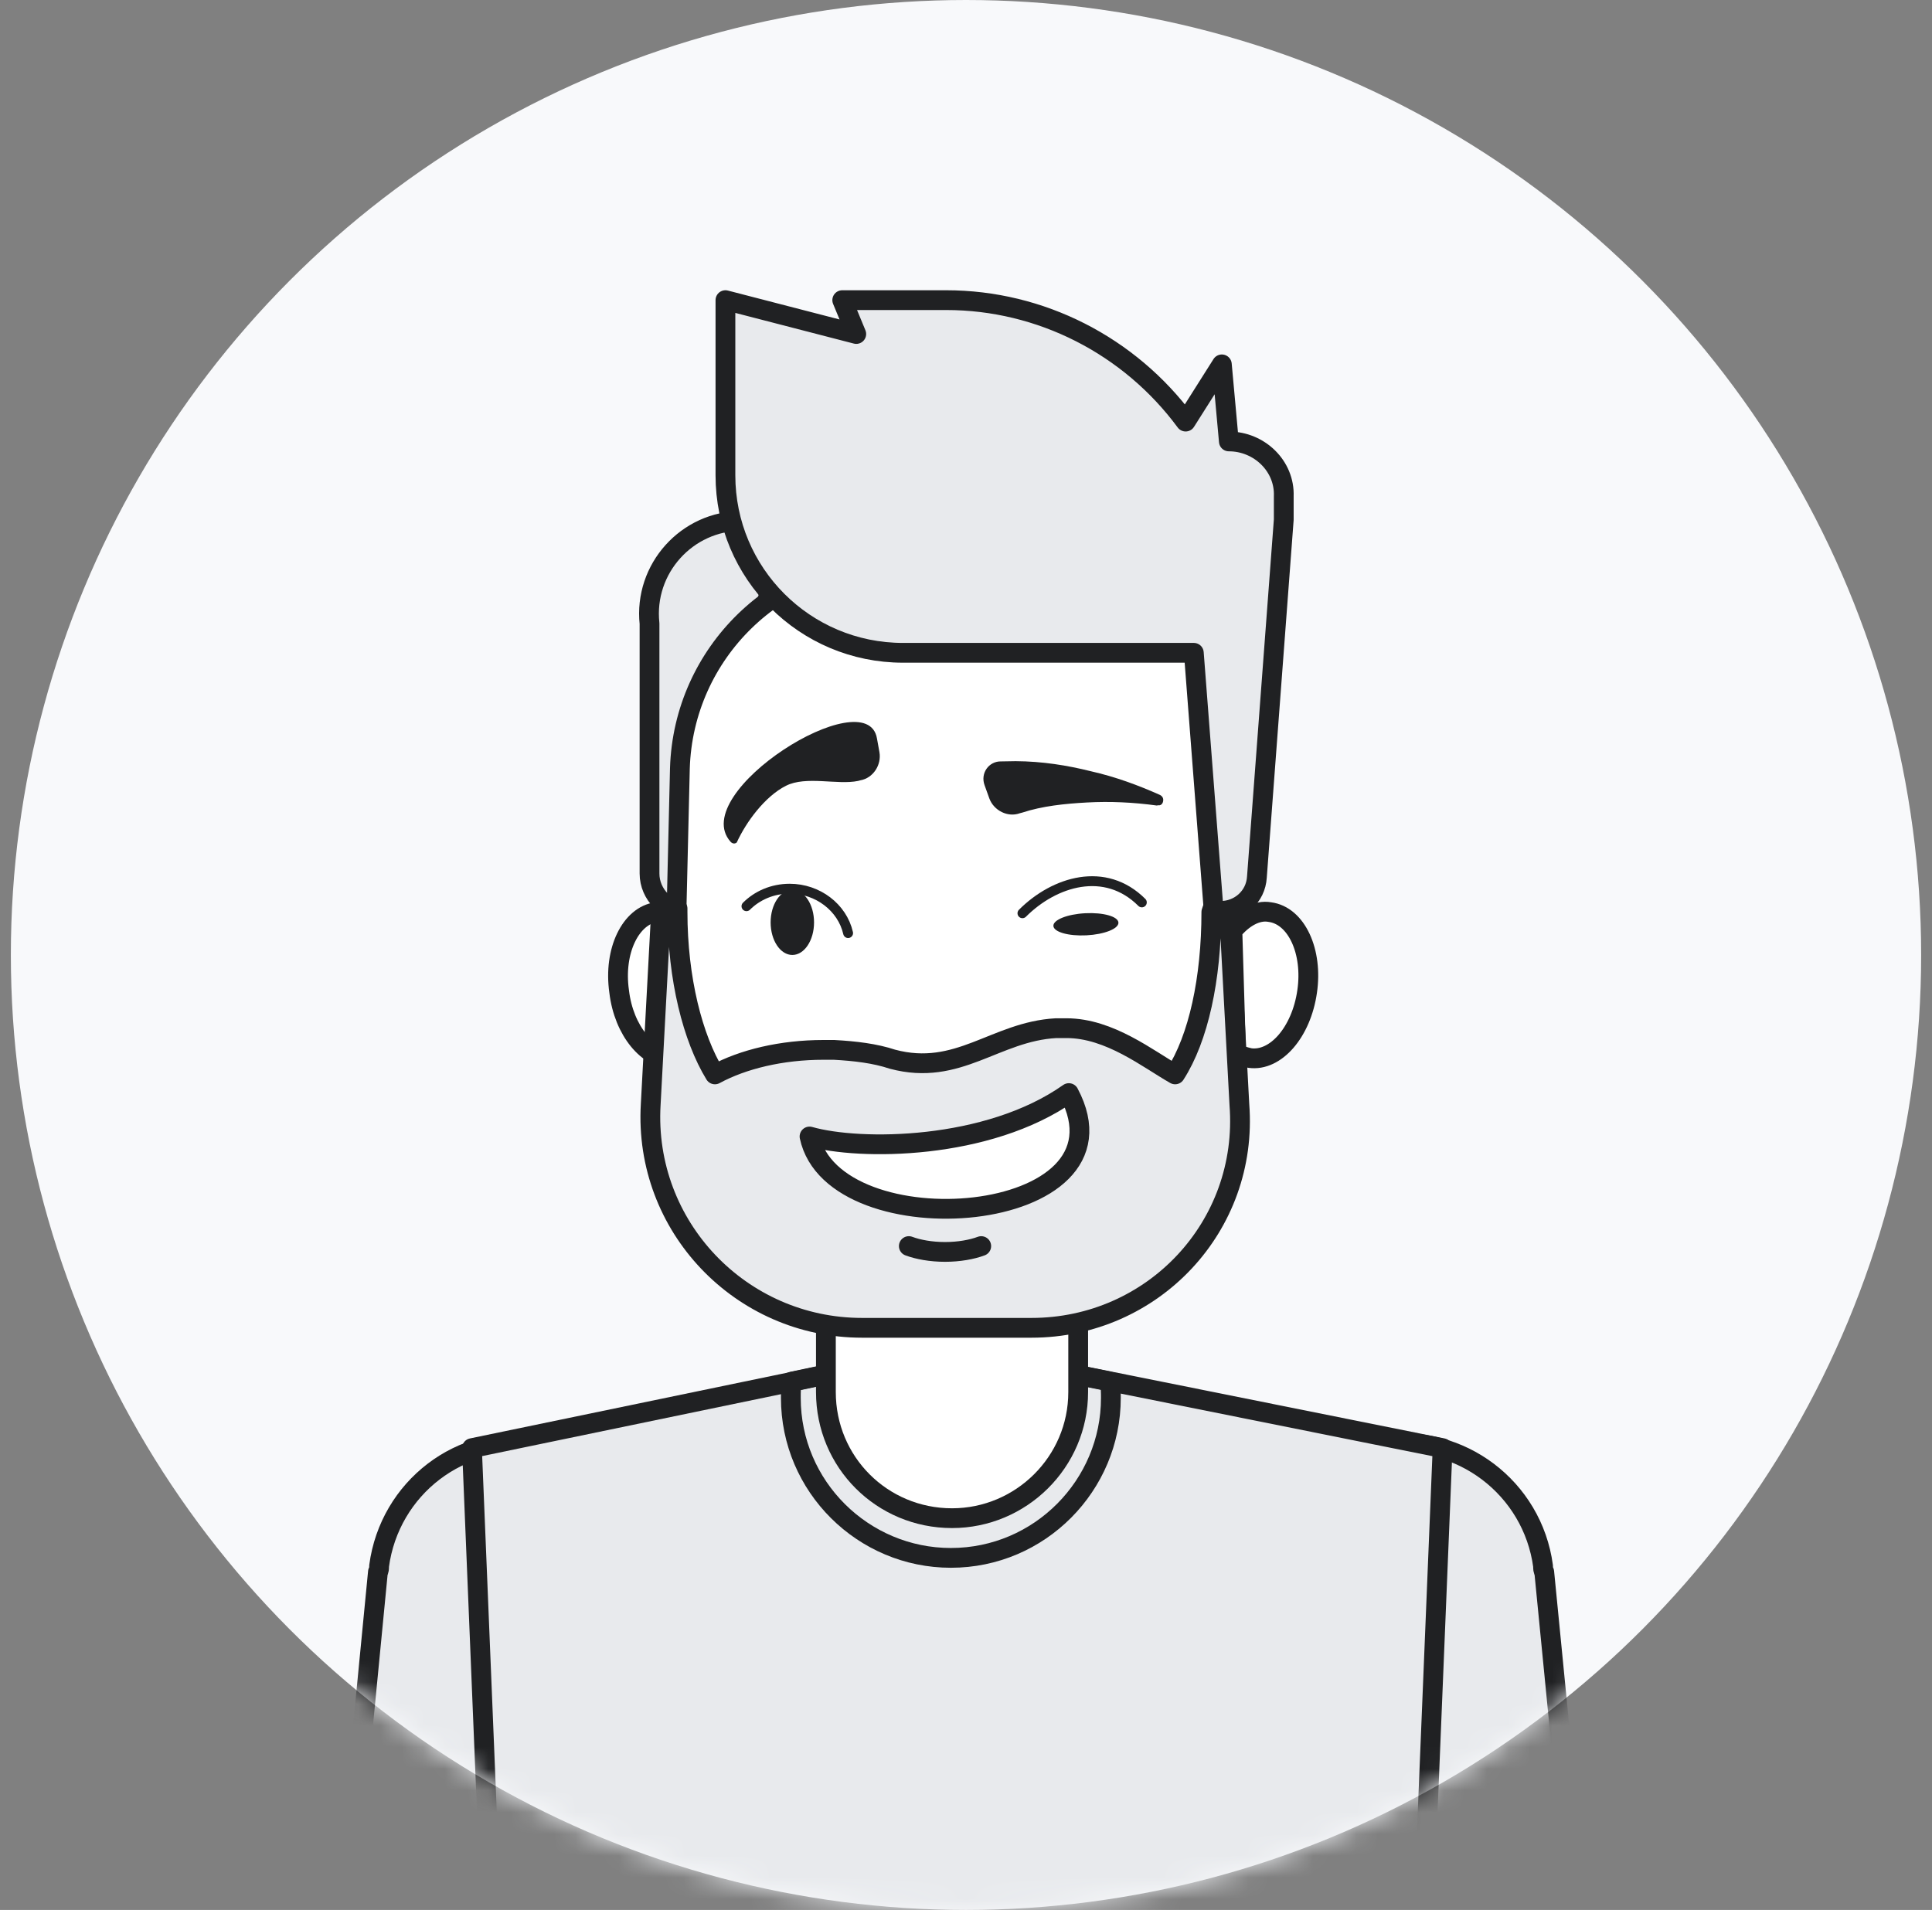 <?xml version="1.0" encoding="UTF-8"?> <svg xmlns="http://www.w3.org/2000/svg" width="89" height="88" viewBox="0 0 89 88" fill="none"><rect x="0" y="0" width="89" height="88" fill="#808080" stroke="none"/> <circle cx="44.5" cy="44" r="44" fill="#F8F9FB"></circle> <mask id="mask0_5_2253" style="mask-type:alpha" maskUnits="userSpaceOnUse" x="0" y="0" width="89" height="88"> <circle cx="44.5" cy="44" r="44" fill="#F7FCFC"></circle> </mask> <g mask="url(#mask0_5_2253)"> <path d="M73.72 98.738L61.775 100.191L58.062 73.987C57.524 70.382 60.053 67.046 63.658 66.561C67.263 66.077 70.599 68.552 71.084 72.157C71.084 72.265 71.137 72.373 71.137 72.427L73.72 98.738Z" fill="#E8EAED"></path> <path d="M61.667 99.275L58.062 73.985C57.524 70.38 60.053 67.044 63.658 66.56C67.263 66.022 70.599 68.551 71.083 72.156C71.083 72.264 71.083 72.371 71.137 72.425L73.72 98.737" stroke="#202123" stroke-width="0.911" stroke-miterlimit="10" stroke-linecap="round" stroke-linejoin="round"></path> <path d="M14.859 98.738L26.662 100.191L30.33 73.987C30.862 70.382 28.363 67.046 24.801 66.561C21.239 66.077 17.943 68.552 17.464 72.157C17.464 72.265 17.411 72.373 17.411 72.427L14.859 98.738Z" fill="#E8EAED"></path> <path d="M26.767 99.275L30.329 73.985C30.861 70.38 28.362 67.044 24.8 66.56C21.238 66.022 17.942 68.551 17.463 72.156C17.463 72.264 17.463 72.371 17.41 72.425L14.858 98.737" stroke="#202123" stroke-width="0.911" stroke-miterlimit="10" stroke-linecap="round" stroke-linejoin="round"></path> <path d="M64.195 121.82H24.001L21.741 66.722L43.695 62.148L66.455 66.722L64.195 121.82Z" fill="#E8EAED"></path> <path d="M66.455 66.722L64.195 121.82H24.001L21.741 66.722L36.538 63.655L43.695 62.148L51.174 63.655L66.455 66.722Z" stroke="#202123" stroke-width="0.911" stroke-miterlimit="10" stroke-linecap="round" stroke-linejoin="round"></path> <path d="M51.174 64.408C51.174 68.443 47.892 71.779 43.803 71.779C39.767 71.779 36.431 68.497 36.431 64.408C36.431 64.139 36.431 63.87 36.485 63.655L43.641 62.148L51.121 63.655C51.174 63.924 51.174 64.193 51.174 64.408Z" stroke="#202123" stroke-width="0.911" stroke-miterlimit="10" stroke-linecap="round" stroke-linejoin="round"></path> <path d="M43.857 69.95C40.629 69.95 38.046 67.367 38.046 64.139V57.628H49.668V64.139C49.668 67.367 47.032 69.95 43.857 69.95Z" fill="white"></path> <path d="M43.857 69.95C40.629 69.95 38.046 67.367 38.046 64.139V57.628H49.668V64.139C49.668 67.367 47.032 69.95 43.857 69.95Z" stroke="#202123" stroke-width="0.911" stroke-miterlimit="10" stroke-linecap="round" stroke-linejoin="round"></path> <path d="M36.27 23.998H34.172C31.643 23.998 29.652 26.204 29.921 28.733V40.248C29.921 41.216 30.728 42.023 31.697 42.023H31.751L36.27 23.998Z" fill="#E8EAED"></path> <path d="M36.27 23.998H34.172C31.643 23.998 29.652 26.204 29.921 28.733V40.248C29.921 41.216 30.728 42.023 31.697 42.023H31.751L36.27 23.998Z" stroke="#202123" stroke-width="0.911" stroke-miterlimit="10" stroke-linecap="round" stroke-linejoin="round"></path> <path d="M56.879 48.534C56.933 54.884 51.767 60.049 45.418 60.049H42.459C36.217 60.049 31.105 55.045 30.998 48.803C30.998 48.642 30.998 48.481 30.998 48.265L31.159 42.185L31.32 35.405C31.482 30.078 35.84 25.828 41.167 25.828H56.287L56.718 42.885L56.879 48.265C56.879 48.373 56.879 48.427 56.879 48.534Z" fill="white"></path> <path d="M56.879 48.534C56.933 54.884 51.767 60.049 45.418 60.049H42.459C36.217 60.049 31.105 55.045 30.998 48.803C30.998 48.642 30.998 48.481 30.998 48.265L31.159 42.185L31.32 35.405C31.482 30.078 35.84 25.828 41.167 25.828H56.287L56.718 42.885L56.879 48.265C56.879 48.373 56.879 48.427 56.879 48.534Z" stroke="#202123" stroke-width="0.911" stroke-miterlimit="10" stroke-linecap="round" stroke-linejoin="round"></path> <path d="M31.159 42.185L30.997 48.265C30.997 48.427 30.997 48.642 30.997 48.803C29.867 48.803 28.738 47.512 28.522 45.682C28.253 43.799 29.06 42.185 30.244 42.024C30.567 41.97 30.89 42.024 31.159 42.185Z" fill="white"></path> <path d="M60.215 45.683C59.946 47.566 58.762 48.911 57.579 48.75C57.363 48.696 57.094 48.642 56.933 48.481C56.933 48.373 56.933 48.319 56.933 48.265L56.772 42.885C57.256 42.293 57.901 41.916 58.493 42.024C59.731 42.185 60.484 43.853 60.215 45.683Z" fill="white"></path> <path d="M31.159 42.185L30.997 48.265C30.997 48.427 30.997 48.642 30.997 48.803C29.867 48.803 28.738 47.512 28.522 45.682C28.253 43.799 29.06 42.185 30.244 42.024C30.567 41.97 30.89 42.024 31.159 42.185Z" stroke="#202123" stroke-width="0.911" stroke-miterlimit="10" stroke-linecap="round" stroke-linejoin="round"></path> <path d="M60.215 45.683C59.946 47.566 58.762 48.911 57.579 48.75C57.363 48.696 57.094 48.642 56.933 48.481C56.933 48.373 56.933 48.319 56.933 48.265L56.772 42.885C57.256 42.293 57.901 41.916 58.493 42.024C59.731 42.185 60.484 43.853 60.215 45.683Z" stroke="#202123" stroke-width="0.911" stroke-miterlimit="10" stroke-linecap="round" stroke-linejoin="round"></path> <path d="M47.516 61.179H39.714C34.118 61.179 29.652 56.498 29.975 50.902L30.459 41.862H31.212V42.024C31.212 45.091 31.912 47.835 32.934 49.503C34.225 48.803 36.001 48.373 37.938 48.373C38.1 48.373 38.261 48.373 38.422 48.373C39.391 48.427 40.306 48.534 41.113 48.803C41.92 49.019 42.727 49.126 43.534 49.126C47.5 47 50 46.5 54.134 49.503C55.21 47.835 55.802 45.091 55.802 42.024L55.856 41.862H56.609L57.094 50.902C57.524 56.498 53.112 61.179 47.516 61.179Z" fill="#E8EAED"></path> <path d="M47.516 61.179H39.714C34.118 61.179 29.652 56.498 29.975 50.902L30.459 41.862H31.212V42.024C31.212 45.091 31.912 47.835 32.934 49.503C34.225 48.803 36.001 48.373 37.938 48.373C38.1 48.373 38.261 48.373 38.422 48.373C39.391 48.427 40.306 48.534 41.113 48.803C44.153 49.614 45.839 47.529 48.646 47.373C48.807 47.373 48.969 47.373 49.13 47.373C51.121 47.373 52.897 48.803 54.134 49.503C55.21 47.835 55.802 45.091 55.802 42.024L55.856 41.862H56.609L57.094 50.902C57.524 56.498 53.112 61.179 47.516 61.179Z" stroke="#202123" stroke-width="0.911" stroke-miterlimit="10" stroke-linecap="round" stroke-linejoin="round"></path> <path d="M36.5 44C37.053 44 37.5 43.328 37.5 42.5C37.5 41.672 37.053 41 36.5 41C35.948 41 35.5 41.672 35.5 42.5C35.5 43.328 35.948 44 36.5 44Z" fill="#202123"></path> <path d="M34.387 41.754C34.871 41.27 35.571 40.947 36.378 40.947C37.669 40.947 38.799 41.808 39.069 42.992" stroke="#202123" stroke-width="0.455" stroke-miterlimit="10" stroke-linecap="round"></path> <path d="M50.05 43.095C50.877 43.052 51.536 42.79 51.522 42.509C51.508 42.228 50.825 42.035 49.998 42.077C49.171 42.119 48.512 42.381 48.526 42.662C48.54 42.943 49.223 43.137 50.05 43.095Z" fill="#202123"></path> <path d="M52.6 41.578C50.913 39.892 48.577 40.602 47.1 42.078" stroke="#202123" stroke-width="0.455" stroke-miterlimit="10" stroke-linecap="round"></path> <path d="M49.238 50.364C52 56.5 38.401 57.574 37.292 52.364C39.595 53.022 45.5 53 49.238 50.364Z" fill="white"></path> <path d="M49.238 50.364C52.5 56.5 38.401 57.574 37.292 52.364C39.595 53.022 45.5 53 49.238 50.364Z" stroke="#202123" stroke-width="0.911" stroke-miterlimit="10" stroke-linecap="round" stroke-linejoin="round"></path> <path d="M47.087 37.442C48.009 37.139 49.038 37.03 50.081 36.974C51.124 36.917 52.195 36.964 53.294 37.115L53.346 37.101C53.464 37.126 53.554 37.046 53.578 36.928C53.602 36.81 53.575 36.706 53.443 36.63C52.43 36.177 51.379 35.79 50.253 35.535C49.178 35.266 48.013 35.077 46.786 35.071L46.121 35.082C45.559 35.066 45.151 35.621 45.356 36.179L45.575 36.788C45.78 37.346 46.425 37.675 46.983 37.469L47.087 37.442Z" fill="#202123"></path> <path d="M39.53 35.981C38.581 36.179 37.135 35.734 36.203 36.206C35.233 36.698 34.372 37.872 33.94 38.816C33.85 38.895 33.732 38.871 33.652 38.781C31.645 36.518 39.932 31.328 40.398 34.021L40.513 34.659C40.614 35.245 40.22 35.852 39.634 35.953L39.53 35.981Z" fill="#202123"></path> <path d="M41.866 57.413C42.297 57.574 42.889 57.682 43.534 57.682C44.18 57.682 44.772 57.574 45.202 57.413" stroke="#202123" stroke-width="0.911" stroke-miterlimit="10" stroke-linecap="round" stroke-linejoin="round"></path> <path d="M54.565 23.998H59.139L57.901 40.463C57.847 41.324 57.094 42.023 56.233 42.023H55.91L54.565 23.998Z" fill="#E8EAED"></path> <path d="M59.192 23.998V22.922C59.192 21.523 58.062 20.339 56.609 20.339L56.286 16.788L54.618 19.425C52.036 15.927 47.946 13.829 43.588 13.829H38.799L39.445 15.389L33.418 13.829V21.9C33.418 26.42 37.077 30.078 41.597 30.078H54.995L59.192 23.998Z" fill="#E8EAED"></path> <path d="M56.609 20.339L56.286 16.788L54.618 19.425C52.036 15.927 47.946 13.829 43.588 13.829H38.799L39.445 15.389L33.418 13.829V21.9C33.418 26.42 37.077 30.078 41.597 30.078H54.995L55.91 41.97H56.233C57.093 41.97 57.847 41.324 57.901 40.41L59.138 23.944V22.868C59.192 21.469 58.008 20.339 56.609 20.339Z" stroke="#202123" stroke-width="0.911" stroke-miterlimit="10" stroke-linecap="round" stroke-linejoin="round"></path> </g> </svg> 